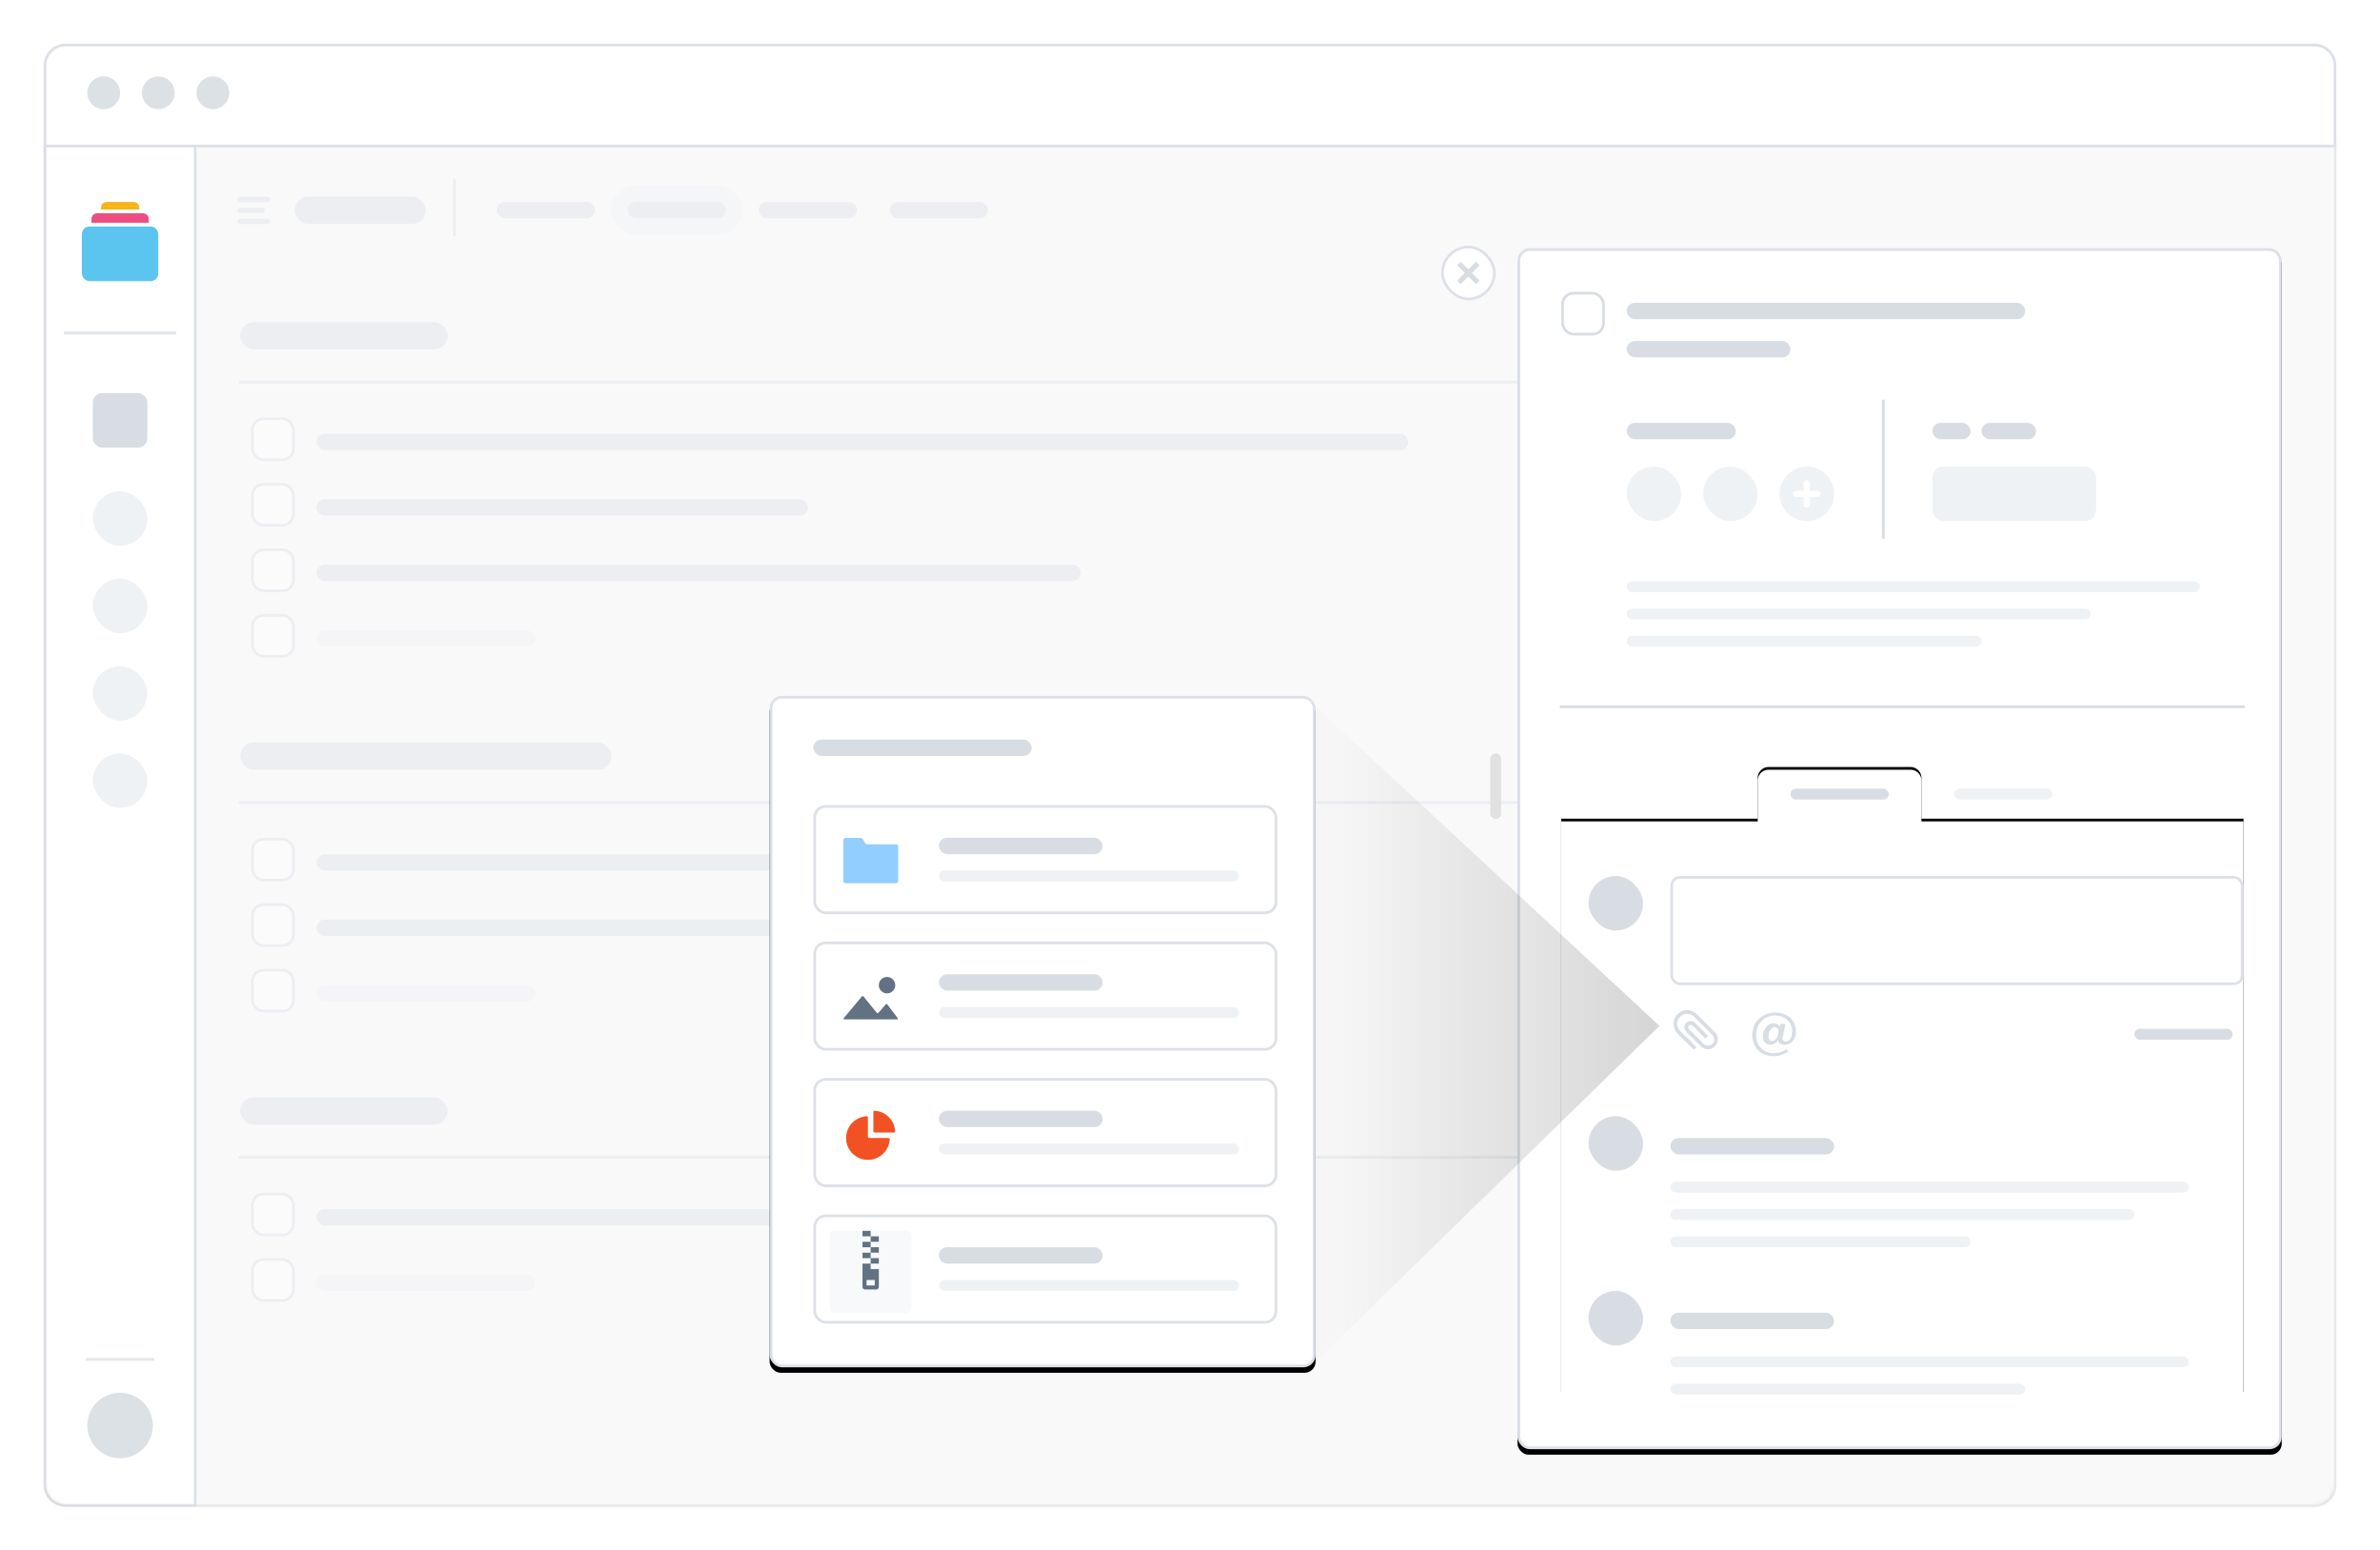 <svg width="436" height="284" xmlns="http://www.w3.org/2000/svg" xmlns:xlink="http://www.w3.org/1999/xlink"><defs><filter x="-2.7%" y="-4.3%" width="106%" height="109.3%" filterUnits="objectBoundingBox" id="a"><feOffset dx="1" dy="1" in="SourceAlpha" result="shadowOffsetOuter1"/><feGaussianBlur stdDeviation="4" in="shadowOffsetOuter1" result="shadowBlurOuter1"/><feColorMatrix values="0 0 0 0 0 0 0 0 0 0 0 0 0 0 0 0 0 0 0.08 0" in="shadowBlurOuter1" result="shadowMatrixOuter1"/><feMerge><feMergeNode in="shadowMatrixOuter1"/><feMergeNode in="SourceGraphic"/></feMerge></filter><path d="M0 18h420v246a4 4 0 0 1-4 4H4a4 4 0 0 1-4-4V18z" id="b"/><filter x="-2.3%" y="-75%" width="104.6%" height="250%" filterUnits="objectBoundingBox" id="d"><feGaussianBlur stdDeviation="3" in="SourceGraphic"/></filter><rect id="f" x="14" y="1" width="140" height="220" rx="2"/><filter x="-3.6%" y="-1.8%" width="107.1%" height="104.5%" filterUnits="objectBoundingBox" id="e"><feOffset dy="1" in="SourceAlpha" result="shadowOffsetOuter1"/><feGaussianBlur stdDeviation="1.5" in="shadowOffsetOuter1" result="shadowBlurOuter1"/><feComposite in="shadowBlurOuter1" in2="SourceAlpha" operator="out" result="shadowBlurOuter1"/><feColorMatrix values="0 0 0 0 0 0 0 0 0 0 0 0 0 0 0 0 0 0 0.08 0" in="shadowBlurOuter1"/></filter><path id="h" d="M0 11h125v105H0z"/><filter x="-.2%" y="-.7%" width="100.4%" height="101%" filterUnits="objectBoundingBox" id="g"><feOffset dy="-.5" in="SourceAlpha" result="shadowOffsetOuter1"/><feColorMatrix values="0 0 0 0 0.847 0 0 0 0 0.867 0 0 0 0 0.89 0 0 0 1 0" in="shadowOffsetOuter1"/></filter><path d="M2 1.54h26a2 2 0 0 1 2 2v8H0v-8a2 2 0 0 1 2-2z" id="j"/><filter x="-2.5%" y="-7.5%" width="105%" height="110%" filterUnits="objectBoundingBox" id="i"><feOffset dx=".5" in="SourceAlpha" result="shadowOffsetOuter1"/><feColorMatrix values="0 0 0 0 0.867 0 0 0 0 0.882 0 0 0 0 0.906 0 0 0 1 0" in="shadowOffsetOuter1" result="shadowMatrixOuter1"/><feOffset dx="-.5" in="SourceAlpha" result="shadowOffsetOuter2"/><feColorMatrix values="0 0 0 0 0.867 0 0 0 0 0.882 0 0 0 0 0.906 0 0 0 1 0" in="shadowOffsetOuter2" result="shadowMatrixOuter2"/><feOffset dy="-.5" in="SourceAlpha" result="shadowOffsetOuter3"/><feColorMatrix values="0 0 0 0 0.867 0 0 0 0 0.882 0 0 0 0 0.906 0 0 0 1 0" in="shadowOffsetOuter3" result="shadowMatrixOuter3"/><feMerge><feMergeNode in="shadowMatrixOuter1"/><feMergeNode in="shadowMatrixOuter2"/><feMergeNode in="shadowMatrixOuter3"/></feMerge></filter><linearGradient x1="9.489%" y1="48.499%" x2="106.115%" y2="48.499%" id="k"><stop stop-opacity=".013" offset="0%"/><stop stop-color="#040404" stop-opacity=".178" offset="100%"/></linearGradient><rect id="m" width="100" height="123" rx="2"/><filter x="-5%" y="-3.3%" width="110%" height="108.1%" filterUnits="objectBoundingBox" id="l"><feOffset dy="1" in="SourceAlpha" result="shadowOffsetOuter1"/><feGaussianBlur stdDeviation="1.5" in="shadowOffsetOuter1" result="shadowBlurOuter1"/><feComposite in="shadowBlurOuter1" in2="SourceAlpha" operator="out" result="shadowBlurOuter1"/><feColorMatrix values="0 0 0 0 0 0 0 0 0 0 0 0 0 0 0 0 0 0 0.08 0" in="shadowBlurOuter1"/></filter><circle id="n" cx="6.333" cy="6.116" r="6"/></defs><g filter="url(#a)" transform="translate(7 7)" fill="none" fill-rule="evenodd"><mask id="c" fill="#fff"><use xlink:href="#b"/></mask><use fill="#D8D8D8" xlink:href="#b"/><g mask="url(#c)"><path d="M.25 18.25V264A3.75 3.75 0 0 0 4 267.75h412a3.75 3.75 0 0 0 3.75-3.75V18.25H.25z" stroke="#DDE1E7" stroke-width=".5" fill="#F9F9FA"/><g transform="translate(36 50.46)"><g transform="translate(2 18)"><rect fill="#D8DDE3" x="12" y="3" width="200" height="3" rx="1.5"/><rect stroke="#D8DDE3" stroke-width=".5" fill="#FFF" x=".25" y=".25" width="7.5" height="7.5" rx="2"/></g><g transform="translate(2 30)"><rect fill="#D8DDE3" x="12" y="3" width="90" height="3" rx="1.5"/><rect stroke="#D8DDE3" stroke-width=".5" fill="#FFF" x=".25" y=".25" width="7.5" height="7.5" rx="2"/></g><g transform="translate(2 42)"><rect fill="#D8DDE3" x="12" y="3" width="140" height="3" rx="1.5"/><rect stroke="#D8DDE3" stroke-width=".5" fill="#FFF" x=".25" y=".25" width="7.5" height="7.5" rx="2"/></g><g transform="translate(2 54)"><rect fill="#EEEFF2" x="12" y="3" width="40" height="3" rx="1.5"/><rect stroke="#D8DDE3" stroke-width=".5" fill="#FFF" x=".25" y=".25" width="7.5" height="7.5" rx="2"/></g><path d="M0 11.54h372" stroke="#D8DDE3" stroke-width=".5" stroke-linecap="square"/><rect fill="#D8DDE3" y=".539" width="38" height="5" rx="2.5"/></g><g transform="translate(36 127.46)"><g transform="translate(2 18)"><rect fill="#D8DDE3" x="12" y="3" width="120" height="3" rx="1.5"/><rect stroke="#D8DDE3" stroke-width=".5" fill="#FFF" x=".25" y=".25" width="7.5" height="7.5" rx="2"/></g><g transform="translate(2 30)"><rect fill="#D8DDE3" x="12" y="3" width="160" height="3" rx="1.5"/><rect stroke="#D8DDE3" stroke-width=".5" fill="#FFF" x=".25" y=".25" width="7.5" height="7.5" rx="2"/></g><g transform="translate(2 42)"><rect fill="#EEEFF2" x="12" y="3" width="40" height="3" rx="1.5"/><rect stroke="#D8DDE3" stroke-width=".5" fill="#FFF" x=".25" y=".25" width="7.5" height="7.5" rx="2"/></g><path d="M0 11.54h372" stroke="#D8DDE3" stroke-width=".5" stroke-linecap="square"/><rect fill="#D8DDE3" y=".539" width="68" height="5" rx="2.5"/></g><g transform="translate(36 192.46)"><g transform="translate(2 18)"><rect fill="#D8DDE3" x="12" y="3" width="100" height="3" rx="1.5"/><rect stroke="#D8DDE3" stroke-width=".5" fill="#FFF" x=".25" y=".25" width="7.5" height="7.5" rx="2"/></g><g transform="translate(2 30)"><rect fill="#EEEFF2" x="12" y="3" width="40" height="3" rx="1.5"/><rect stroke="#D8DDE3" stroke-width=".5" fill="#FFF" x=".25" y=".25" width="7.5" height="7.5" rx="2"/></g><path d="M0 11.54h372" stroke="#D8DDE3" stroke-width=".5" stroke-linecap="square"/><rect fill="#D8DDE3" y=".539" width="38" height="5" rx="2.5"/></g><g transform="translate(28 19)"><ellipse fill="#D8D8D8" filter="url(#d)" cx="195" cy="15" rx="195" ry="6"/><path fill="#F9F9FA" d="M0 0h390v22H0z"/></g><g transform="translate(36 25)"><rect fill="#D8DDE3" x="47" y="4" width="18" height="3" rx="1.5"/><rect fill-opacity=".3" fill="#D8DDE3" x="68" y="1" width="24" height="9" rx="4.5"/><rect fill="#D8DDE3" x="71" y="4" width="18" height="3" rx="1.5"/><rect fill="#D8DDE3" x="95" y="4" width="18" height="3" rx="1.5"/><rect fill="#D8DDE3" x="119" y="4" width="18" height="3" rx="1.5"/><path d="M39.25 10V0" stroke="#D8DDE3" stroke-width=".5" stroke-linecap="square"/><rect fill="#D8DDE3" x="10" y="3" width="24" height="5" rx="2.5"/><g stroke="#D8DDE3" stroke-linecap="round"><path d="M0 3.54h5M0 5.54h4M0 7.54h5"/></g></g><path d="M28 19h392v246a4 4 0 0 1-4 4H28V19z" fill="#F9F9FA" opacity=".62"/><g><g transform="translate(256 36.46)"><use fill="#000" filter="url(#e)" xlink:href="#f"/><rect stroke="#DDE1E7" stroke-width=".5" stroke-linejoin="square" fill="#FFF" x="14.25" y="1.25" width="139.5" height="219.5" rx="2"/><g transform="translate(22 95)"><use fill="#000" filter="url(#g)" xlink:href="#h"/><use fill="#FFF" xlink:href="#h"/></g><g transform="translate(27 116)"><rect stroke="#DDE1E7" stroke-width=".5" fill="#FFF" x="15.25" y=".25" width="104.5" height="19.5" rx="1.5"/><path d="M35.914 30.916c-.663 0-1.123-.268-1.202-.813h-.027c-.274.475-.698.813-1.37.813-.858 0-1.361-.614-1.37-1.514-.027-1.167.742-2.421 2.006-2.421.584 0 .937.294 1.052.665h.018l.115-.527h.963l-.503 2.37c-.115.527.07.83.539.83.53 0 1.167-.51 1.167-1.885 0-1.635-1.309-2.88-3.147-2.88-1.927 0-3.448 1.548-3.448 3.563 0 2.032 1.353 3.33 3.218 3.33.963 0 1.768-.32 2.28-.727l.38.38c-.592.485-1.476.9-2.722.9C31.627 33 30 31.435 30 29.117 30 26.747 31.83 25 34.172 25 36.365 25 38 26.375 38 28.39c0 1.825-1.078 2.526-2.086 2.526zm-2.28-.7c.485 0 .918-.433 1.051-1.056l.08-.38c.106-.537-.071-1.099-.655-1.099-.777 0-1.14.969-1.14 1.721 0 .484.212.813.663.813z" fill="#D8DDE3"/><path d="M16.3 28.836c-.967-.967-.96-2.54.018-3.518.977-.977 2.55-.985 3.518-.018l3.341 3.341a1.809 1.809 0 0 1-.013 2.559c-.71.71-1.855.716-2.558.013L17.9 28.508a1.131 1.131 0 0 1 .008-1.599 1.131 1.131 0 0 1 1.599-.008l2.387 2.386-.483.483-2.386-2.387a.454.454 0 0 0-.64.003.454.454 0 0 0-.003.64l2.705 2.705c.439.439 1.155.435 1.599-.008.443-.444.447-1.16.008-1.6l-3.341-3.34a1.809 1.809 0 0 0-2.559.012 1.809 1.809 0 0 0-.013 2.559l3.023 3.023-.482.482-3.023-3.023z" fill="#D8DDE3" fill-rule="nonzero"/><rect fill="#D8DDE3" width="10" height="10" rx="5"/><rect fill="#D8DDE3" x="100" y="28" width="18" height="2" rx="1"/></g><g transform="translate(27 160)"><rect fill="#D8DDE3" width="10" height="10" rx="5"/><rect fill="#D8DDE3" x="15" y="4" width="30" height="3" rx="1.5"/><rect fill="#EFF2F4" x="15" y="12" width="95" height="2" rx="1"/><rect fill="#EFF2F4" x="15" y="17" width="85" height="2" rx="1"/><rect fill="#EFF2F4" x="15" y="22" width="55" height="2" rx="1"/></g><g transform="translate(27 192)"><rect fill="#D8DDE3" width="10" height="10" rx="5"/><rect fill="#D8DDE3" x="15" y="4" width="30" height="3" rx="1.5"/><rect fill="#EFF2F4" x="15" y="12" width="95" height="2" rx="1"/><rect fill="#EFF2F4" x="15" y="17" width="65" height="2" rx="1"/></g><g transform="translate(58 95)"><use fill="#000" filter="url(#i)" xlink:href="#j"/><use fill="#FFF" xlink:href="#j"/><rect fill="#D8DDE3" x="6" y="5" width="18" height="2" rx="1"/><rect fill="#EFF2F4" x="36" y="5" width="18" height="2" rx="1"/></g><path d="M22 85h125" stroke="#D8DDE3" stroke-width=".5" stroke-linecap="square"/><g transform="translate(34 62)" fill="#EFF2F4"><rect width="105" height="2" rx="1"/><rect y="5" width="85" height="2" rx="1"/><rect y="10" width="65" height="2" rx="1"/></g><g><g transform="translate(90 33)"><rect fill="#EFF2F4" y="8" width="30" height="10" rx="2"/><rect fill="#D8DDE3" width="7" height="3" rx="1.5"/><rect fill="#D8DDE3" x="9" width="10" height="3" rx="1.5"/></g><path d="M81 54V29" stroke="#D8DDE3" stroke-width=".5" stroke-linecap="square"/><g transform="translate(34 33)"><g transform="translate(0 8)" fill="#EFF2F4"><rect width="10" height="10" rx="5"/><rect x="14" width="10" height="10" rx="5"/><path d="M33 0a5 5 0 0 1 0 10 5 5 0 0 1 0-10zm.552 5.552v1.39a.56.56 0 0 1-.57.558.526.526 0 0 1-.386-.16.54.54 0 0 1-.16-.398v-1.39h-1.378a.54.54 0 0 1-.398-.16.526.526 0 0 1-.16-.386.56.56 0 0 1 .558-.57h1.378V3.058a.54.54 0 0 1 .16-.398.526.526 0 0 1 .386-.16.56.56 0 0 1 .57.558v1.378h1.39a.56.56 0 0 1 .558.57c0 .15-.053.279-.16.386a.54.54 0 0 1-.398.16h-1.39z"/></g><rect fill="#D8DDE3" width="20" height="3" rx="1.5"/></g></g><g transform="translate(22 9)"><rect fill="#D8DDE3" x="12" y="2" width="73" height="3" rx="1.5"/><rect fill="#D8DDE3" x="12" y="9" width="30" height="3" rx="1.5"/><rect stroke="#D8DDE3" stroke-width=".5" fill="#FFF" x=".25" y=".25" width="7.5" height="7.5" rx="2"/></g><rect fill="#E1E1E1" x="9" y="93.539" width="2" height="12" rx="1"/><g transform="translate(0 .54)"><rect stroke="#DDE1E7" stroke-width=".5" fill="#FFF" x=".25" y=".25" width="9.5" height="9.5" rx="4.75"/><path d="M6.955 3.48c.06.06.06.158 0 .217L5.76 4.892a.154.154 0 0 0 0 .217l1.195 1.195c.06.06.06.158 0 .218l-.435.433a.155.155 0 0 1-.218 0L5.108 5.76a.154.154 0 0 0-.217 0L3.696 6.955a.154.154 0 0 1-.217 0l-.434-.435a.154.154 0 0 1 0-.217L4.24 5.108a.154.154 0 0 0 0-.217L3.046 3.696a.154.154 0 0 1 0-.217l.434-.434c.06-.06.158-.06.218 0L4.892 4.24c.06.06.157.06.217 0l1.195-1.194c.059-.06.157-.06.217 0l.434.434z" fill="#D8DDE3" fill-rule="nonzero"/></g></g><path fill="url(#k)" d="M163 60.46L99 1l1 121z" transform="translate(133 119.46)"/><g transform="translate(133 119.46)"><use fill="#000" filter="url(#l)" xlink:href="#m"/><rect stroke="#DDE1E7" stroke-width=".5" stroke-linejoin="square" fill="#FFF" x=".25" y=".25" width="99.5" height="122.5" rx="2"/><g transform="translate(8 20)"><rect stroke="#DDE1E7" stroke-width=".5" fill="#FFF" x=".25" y=".25" width="84.5" height="19.5" rx="2"/><rect fill="#D8DDE3" x="23" y="6" width="30" height="3" rx="1.5"/><rect fill="#EFF2F4" x="23" y="12" width="55" height="2" rx="1"/><path d="M3 2.54h15v15H3z"/><g fill-rule="nonzero"><path d="M9.974 7.308h5.213a.31.31 0 0 1 .221.093.32.32 0 0 1 .092.225v6.24a.42.42 0 0 1-.417.423H5.917a.414.414 0 0 1-.295-.124.427.427 0 0 1-.122-.3V6.568a.42.42 0 0 1 .416-.422h2.709c.173 0 .382.123.468.275l.348.619s.133.27.533.27z" fill="#71B9F4"/><path d="M9.974 7.203h5.213a.31.31 0 0 1 .221.093.32.32 0 0 1 .092.225v6.239a.42.42 0 0 1-.417.423H5.917a.414.414 0 0 1-.295-.124.427.427 0 0 1-.122-.3V6.462a.42.42 0 0 1 .416-.422h2.709c.173 0 .382.123.468.276l.348.618s.133.27.533.27z" fill="#92CEFF"/></g></g><g transform="translate(8 45)"><rect stroke="#DDE1E7" stroke-width=".5" fill="#FFF" x=".25" y=".25" width="84.5" height="19.5" rx="2"/><rect fill="#D8DDE3" x="23" y="6" width="30" height="3" rx="1.5"/><rect fill="#EFF2F4" x="23" y="12" width="55" height="2" rx="1"/><path d="M3 3h15v15H3z"/><path d="M8.877 10.075c.088-.106.23-.105.318.004l2.408 2.969a.204.204 0 0 0 .324.006l1.328-1.52c.091-.105.233-.099.316.011l1.89 2.521c.083.111.039.2-.097.2H5.632c-.137 0-.175-.087-.089-.19l3.334-4.001zM13.5 9.5a1.5 1.5 0 1 1 0-3 1.5 1.5 0 0 1 0 3z" fill="#637282" fill-rule="nonzero"/></g><g transform="translate(8 70)"><rect stroke="#DDE1E7" stroke-width=".5" fill="#FFF" x=".25" y=".25" width="84.5" height="19.5" rx="2"/><rect fill="#D8DDE3" x="23" y="6" width="30" height="3" rx="1.5"/><rect fill="#EFF2F4" x="23" y="12" width="55" height="2" rx="1"/><path d="M3 3h15v15H3z"/><g fill="#F25123" fill-rule="nonzero"><path d="M10 7.25a.241.241 0 0 0-.25-.242 4 4 0 1 0 4.242 4.245v-.003a.24.24 0 0 0-.242-.25h-3.5a.25.25 0 0 1-.25-.25v-3.5z"/><path d="M11 9.75c0 .138.111.25.25.25h3.5a.24.24 0 0 0 .242-.248s.005.082 0 0a4 4 0 0 0-3.737-3.744h-.004A.241.241 0 0 0 11 6.25v3.5z"/></g></g><g transform="translate(8 95)"><rect stroke="#DDE1E7" stroke-width=".5" fill="#FFF" x=".25" y=".25" width="84.5" height="19.5" rx="2"/><rect fill="#D8DDE3" x="23" y="6" width="30" height="3" rx="1.5"/><rect fill="#EFF2F4" x="23" y="12" width="55" height="2" rx="1"/><path d="M3 3h15v15H3z"/><g fill-rule="nonzero"><rect width="15" height="15" rx=".81" fill="#F7F9FA" transform="translate(3 3)"/><path d="M9 3h1.5v1H9V3zm1.5 1H12v1h-1.5V4zM9 5h1.5v1H9V5zm1.5 1H12v1h-1.5V6zM9 7h1.5v1H9V7zm1.5 1H12v1h-1.5V8zM9 9h1.5v1H9V9zm0 1h3v3.252a.5.5 0 0 1-.502.498H9.503A.5.5 0 0 1 9 13.252V10zm.75 2v1h1.5v-1h-1.5z" fill="#637282"/></g></g><rect fill="#D8DDE3" x="8" y="8" width="40" height="3" rx="1.5"/></g></g><g><path d="M.25 18.25V264A3.75 3.75 0 0 0 4 267.75h23.75V18.25H.25z" stroke="#DDE1E7" stroke-width=".5" fill="#FFF"/><use fill="#DCE1E6" xlink:href="#n" transform="translate(7.667 247)"/><path d="M8 241h12" stroke="#E2E7E9" stroke-width=".5" stroke-linecap="square"/><g transform="translate(8.833 63.058)"><rect fill="#D8DDE3" x=".167" y=".942" width="10" height="10" rx="1.736"/><rect fill="#EFF2F4" x=".167" y="18.942" width="10" height="10" rx="5"/><rect fill="#EFF2F4" x=".167" y="34.942" width="10" height="10" rx="5"/><rect fill="#EFF2F4" x=".167" y="50.942" width="10" height="10" rx="5"/><rect fill="#EFF2F4" x=".167" y="66.942" width="10" height="10" rx="5"/></g><path d="M4 53h20" stroke="#E2E7E9" stroke-width=".579" stroke-linecap="square"/><g transform="translate(7 29)"><rect fill="#5BC4EF" y="4.486" width="14" height="10.007" rx="1.388"/><path d="M2.791 2.07h8.418c.575 0 1.041.467 1.041 1.042v.684H1.75v-.684c0-.575.466-1.042 1.041-1.042z" fill="#ED4E80"/><path d="M4.541 0H9.46c.575 0 1.041.466 1.041 1.041v.34h-7v-.34C3.5.466 3.966 0 4.541 0z" fill="#F6B419"/></g></g></g><path d="M.25 18.75h419.5V4A3.75 3.75 0 0 0 416 .25H4A3.75 3.75 0 0 0 .25 4v14.75z" stroke="#DDE1E7" stroke-width=".5" fill="#FFF"/><g transform="translate(7.418 5.716)" fill="#DCE1E6"><circle cx="3.582" cy="3.284" r="3"/><circle cx="13.582" cy="3.284" r="3"/><circle cx="23.582" cy="3.284" r="3"/></g></g></svg>